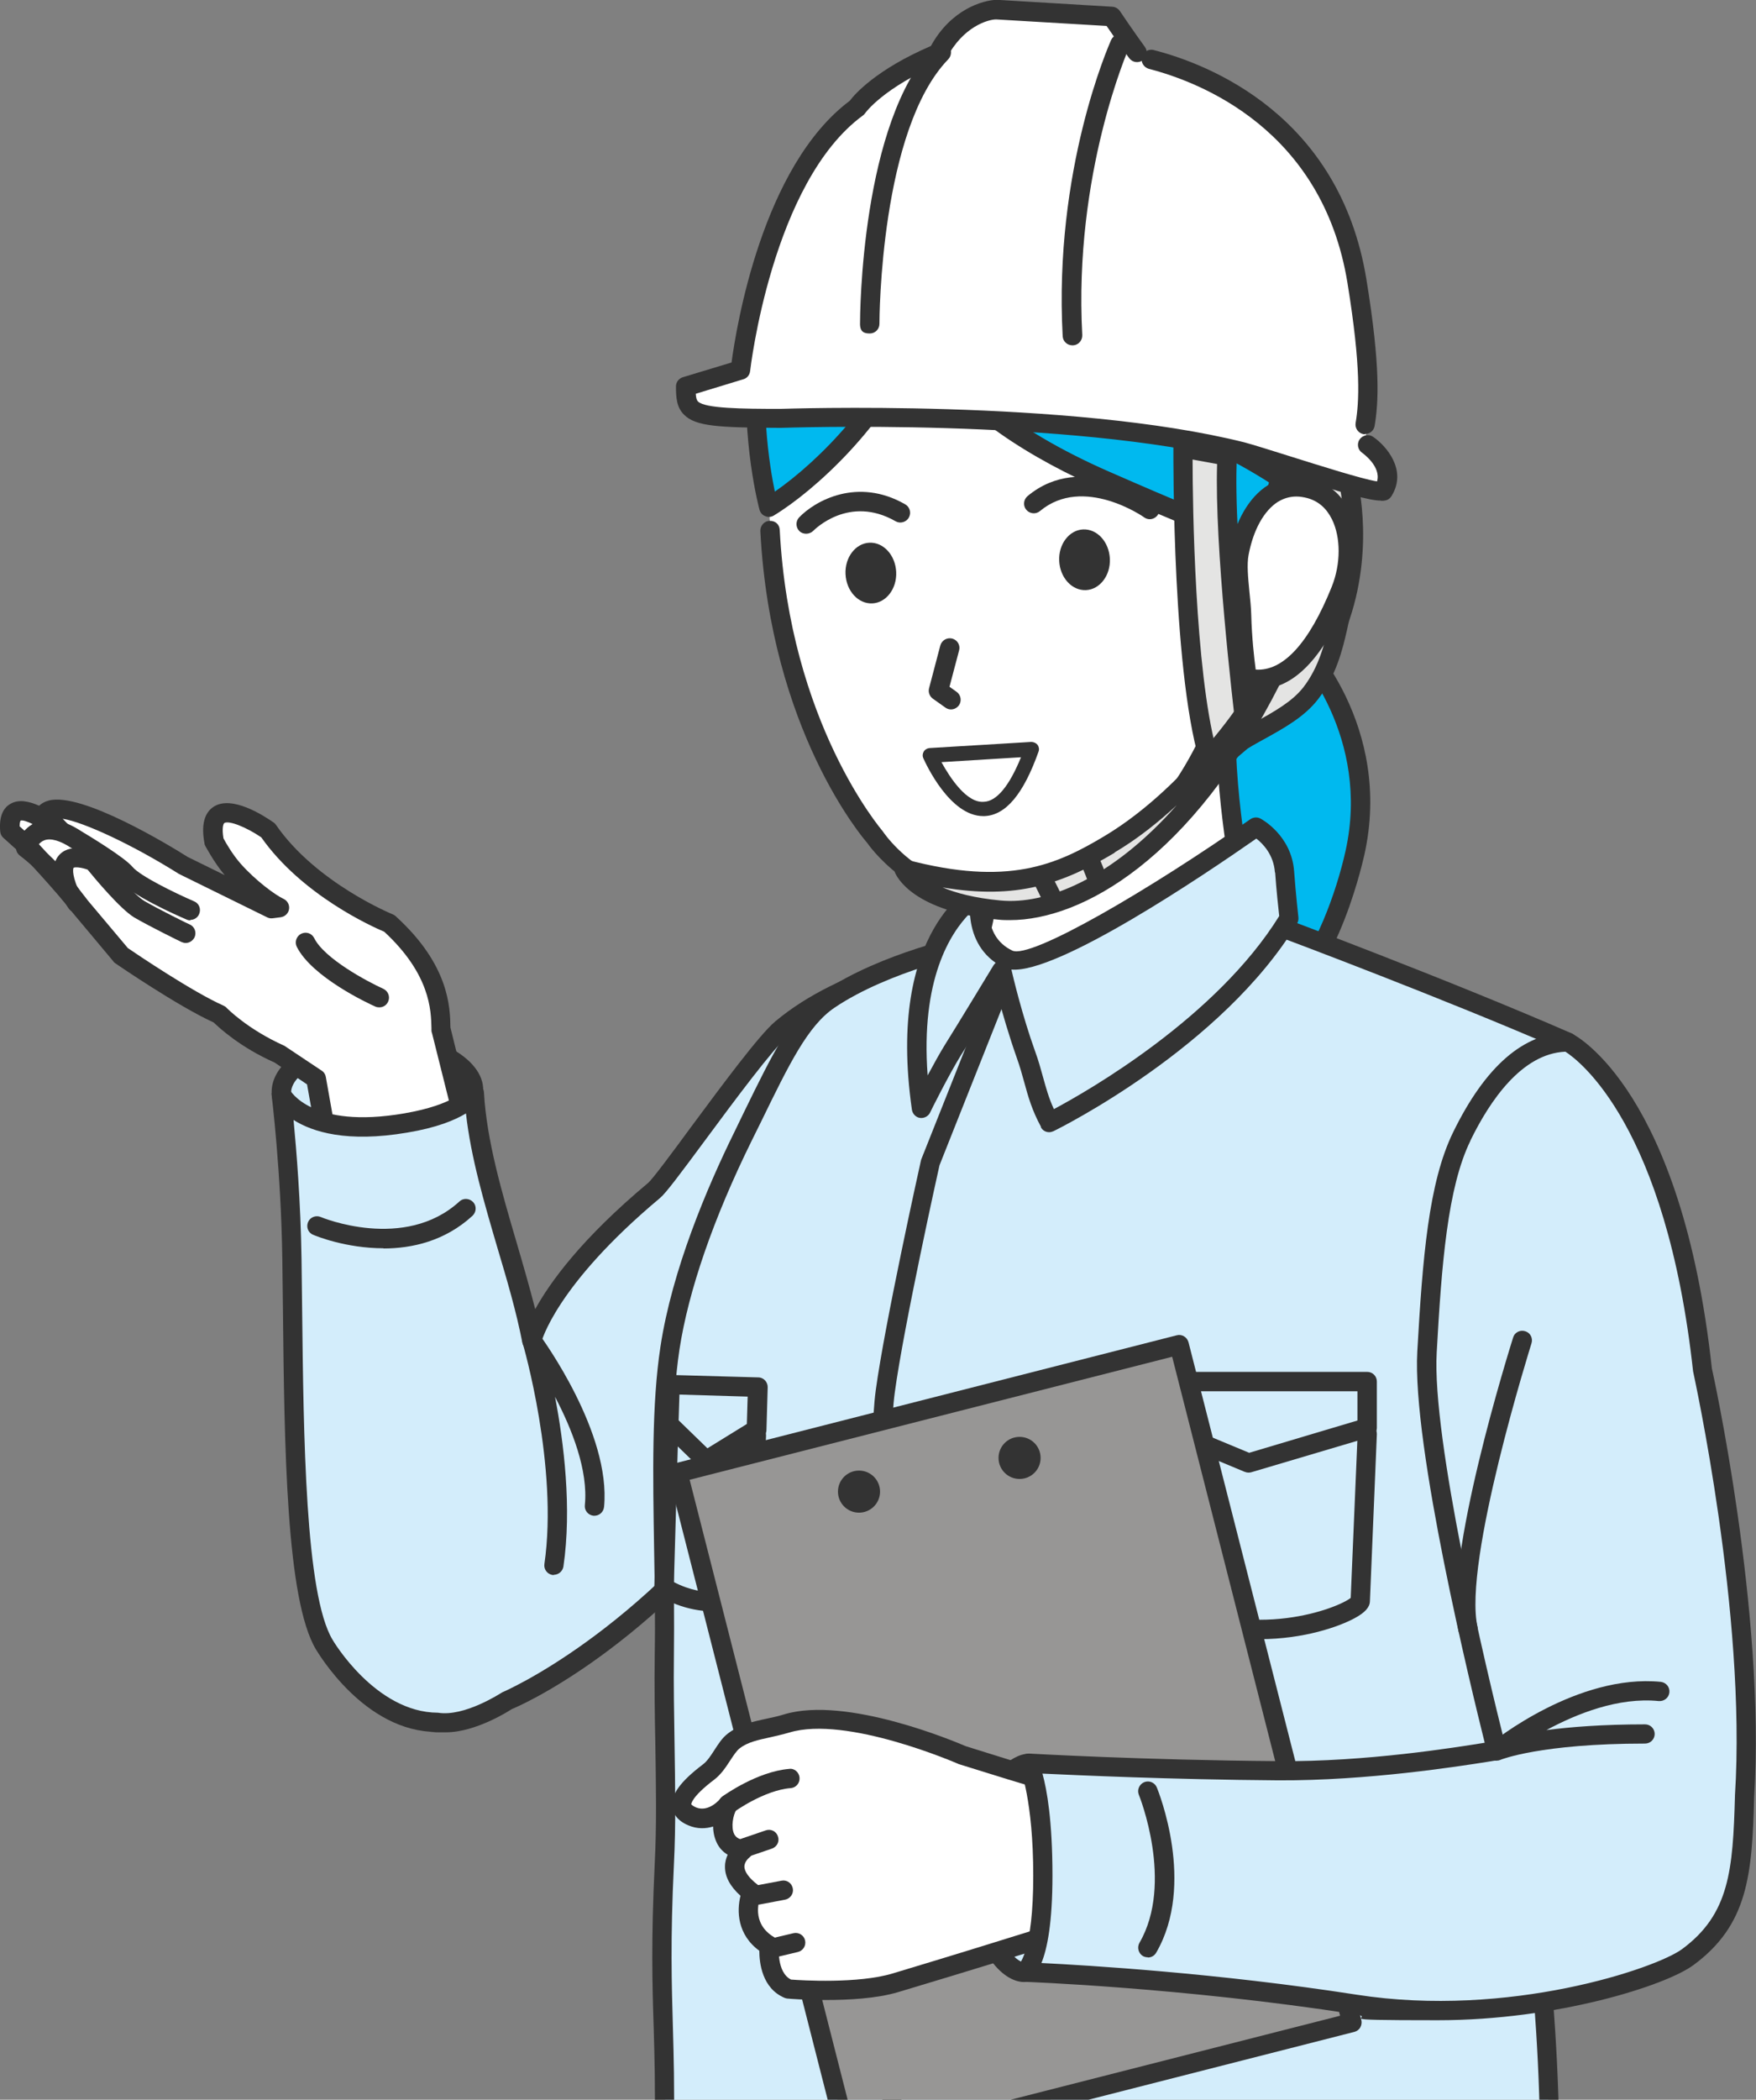 <svg xmlns="http://www.w3.org/2000/svg" id="_&#x30EC;&#x30A4;&#x30E4;&#x30FC;_1" data-name="&#x30EC;&#x30A4;&#x30E4;&#x30FC;_1" viewBox="0 0 859.6 1027.6"><rect x="0" y="0" width="859.6" height="1027.6" fill="#808080" stroke="none"/><defs><style> .st0 { fill: #d3edfb; } .st1 { fill: #e4e4e3; } .st2 { fill: #fff; } .st3 { fill: #00b9ef; } .st4 { fill: #979695; } .st5 { fill: #333; } </style></defs><g><g><path class="st0" d="M181.3,509.5c24.8-1.5,49.8,10.4,50.5,23.2.7,12.8-23.1,32.2-47.9,33.6-24.8,1.5-45.4-18.3-46.1-31.1-.7-12.8,18.8-24.3,43.6-25.8Z"></path><path class="st5" d="M148.9,559.9c-9.3-7.1-15.4-16.4-15.9-24.4-.5-8,4.7-15.7,14.5-21.5,8.9-5.2,20.8-8.5,33.5-9.3h0c12.5-.7,25.8,1.7,36.5,6.7,11.6,5.4,18.5,13,19,20.9.5,7.9-5.6,17.3-16.3,25.1-10.6,7.9-23.8,12.8-36.1,13.5-1,0-1.9,0-2.9,0-11.4,0-22.8-3.9-32.4-11.2ZM181.6,514.3h0c-11.3.7-21.6,3.5-29.2,8-6.5,3.9-10.1,8.5-9.9,12.8.2,4.2,4.1,11.2,12.2,17.4,5,3.8,15.3,10,29,9.2,10.5-.6,21.8-4.9,31-11.7,8.9-6.6,12.7-13.3,12.5-17-.2-4.2-5.4-9.2-13.5-12.9-8.3-3.8-18.3-5.9-28.1-5.9s-2.6,0-3.9.1Z"></path></g><g><g><path class="st2" d="M215.9,504c-.2-8.7.5-28.7-25.2-52.2,0,0-38.7-15.6-59.4-45.5,0,0-31.7-22.6-26.5,5.4,0,0,4.1,8.1,9.5,14.1,7.5,8.5,17.5,16,22.4,18.3l-3.9.5-42.9-21s-61.1-38.3-68.2-24.7c0,0-2.3-3,8.1,7.8,0,0-26.8-22.1-24.9-.1l8.8,7.9s18.6,19.9,25.7,29.3l20,23.8s31.2,21.5,48.2,29c0,0,10.4,10.9,28.9,19.2l18.3,12.2,14,78.8,63.2-38.6-16-64.1Z"></path><path class="st5" d="M166.7,611c-1.4-.6-2.4-1.9-2.7-3.5l-13.7-76.8-15.9-10.7c-16.7-7.4-27-16.9-29.8-19.6-17.4-7.9-46.9-28.1-48.2-29-.3-.2-.7-.5-.9-.9l-20.1-24c-6.8-9.1-25.1-28.6-25-28.6h0l-8.8-7.9c-.9-.8-1.4-1.9-1.5-3.1-.6-6.9,1.2-11.6,5.4-13.7,3.9-2.1,8.9-1,13.6,1.1.1,0,.2-.2.3-.2,1-.9,2.5-1.8,4.4-2.3,16.1-4.4,59.9,22.4,68.1,27.6l18.1,8.9c-5.3-6.3-9.3-14-9.5-14.3-.2-.4-.4-.8-.4-1.3-1.7-8.9-.1-14.9,4.5-17.9,9-5.8,24.7,4.5,29.3,7.7.5.3.8.7,1.2,1.2,19.6,28.4,56.9,43.7,57.2,43.8.5.2,1,.5,1.4.9,26.3,23.9,26.6,44.6,26.8,54.5l15.9,64.1c.5,2-.4,4.1-2.1,5.2l-63.2,38.6c-.8.5-1.6.7-2.5.7s-1.3-.1-1.9-.4ZM211.3,505.2c0-.3-.1-.7-.1-1v-1.1c-.2-8.5-.5-26.2-23.1-47.1-5.9-2.5-40.3-17.9-60.2-46.2-7.3-5-15.9-8.4-18.1-7-.4.3-1.3,2.2-.4,7.5,1,1.9,4.4,7.9,8.5,12.5,7.3,8.2,16.8,15.2,20.9,17.1,1.9.9,3,2.9,2.7,5-.3,2.1-2,3.7-4.1,4l-3.9.5c-.9.1-1.8,0-2.6-.4l-43.3-21.3c-22.9-14.4-46.7-25.4-56.9-27,.8.8,1.7,1.8,2.7,2.8,1.7,1.8,1.8,4.7,0,6.5-1.7,1.8-4.5,2-6.5.4-7.1-5.8-15-9.5-16.8-8.8,0,0-.5.6-.5,2.8l7.6,6.8c.8.8,18.9,20.2,25.8,29.5l19.6,23.3c4.1,2.8,31.6,21.4,46.9,28.2.6.3,1.1.6,1.5,1.1.1.1,10.1,10.4,28.2,18.5l18.3,12.2c1.1.7,1.8,1.8,2,3.1l12.8,72,54.3-33.1-15.2-60.7ZM215.8,504h0s0,0,0,0Z"></path></g><path class="st5" d="M93.2,450.2c1.8,0,3.6-1.1,4.3-2.9,1-2.4,0-5.2-2.5-6.2-9.7-4.2-26.4-12.4-30.1-16.8-4-4.8-21.6-15.4-25.1-17.5-8.1-5.3-15.4-6.9-21.5-4.6-7.7,2.9-10.1,10.5-10.3,11.4-.5,1.9.1,3.9,1.7,5.1,15.4,11.8,23.6,25.4,23.7,25.6,1.3,2.2,4.2,3,6.5,1.7,2.2-1.3,3-4.2,1.7-6.5-.3-.6-8.1-13.5-23-25.8.7-1,1.8-2,3.2-2.5,3.1-1.1,7.7.2,13.1,3.8,9.7,5.8,20.8,13.2,22.8,15.5,6.2,7.5,29.1,17.6,33.6,19.5.6.3,1.2.4,1.9.4Z"></path><path class="st5" d="M90.9,461.5c1.7,0,3.4-1,4.3-2.7,1.1-2.3.2-5.2-2.2-6.3-.2,0-15.8-7.7-22.4-11.6-4.7-2.8-15.4-15-21.1-22.1-.5-.6-1.1-1.1-1.8-1.4-2-.9-12.5-5.1-18.3.6-6.1,5.9-1.4,17.1.1,20.8,1,2.4,3.8,3.6,6.2,2.5,2.4-1,3.6-3.8,2.5-6.2-3.4-8.1-2.2-10.4-2.2-10.4.7-.5,3.9-.2,6.9.9,3.5,4.3,15.9,19.2,22.8,23.4,7,4.1,22.4,11.7,23.1,12,.7.3,1.4.5,2.1.5Z"></path><path class="st5" d="M185.7,493c1.8,0,3.5-1,4.3-2.8,1.1-2.4,0-5.2-2.4-6.3-7.7-3.5-28.8-14.7-33.8-24.8-1.2-2.4-4-3.3-6.4-2.1-2.3,1.2-3.3,4-2.1,6.4,7.5,14.9,35.2,27.8,38.4,29.2.6.3,1.3.4,1.9.4Z"></path></g><g><path class="st0" d="M462.7,469.4s-48.3,7.4-80.1,34.1c-12.6,10.6-56.3,74-62.4,79.1-53.7,44.9-59.8,73.4-59.8,73.4-7.7-39.1-26.2-82-28.4-121.1,0,0-4.2,9.6-33.5,14.7-50.2,8.6-60.9-14.1-60.9-14.1,0,0,4.7,37.1,5.3,80.7,1,70,0,162.4,15.9,188.7,0,0,22,38,54.9,38,15.1,2.4,34.1-10.3,34.1-10.3,0,0,67.6-27.9,129.3-113.4,61.7-85.4,100.3-137.4,100.3-137.4l-14.7-112.4Z"></path><path class="st5" d="M213.7,847.6c-35.3,0-58-38.8-59-40.3-14.7-24.4-15.5-100-16.2-166.6l-.3-24.4c-.6-42.9-5.2-79.9-5.2-80.2-.3-2.3,1.1-4.4,3.3-5.1,2.2-.7,4.6.4,5.6,2.4.1.2,10.5,19.3,55.9,11.5,25.1-4.3,29.9-11.9,30-11.9h0c.9-2,3-3.2,5.2-2.8,2.2.4,3.8,2.2,3.9,4.4,1.3,23.4,8.7,48.7,15.9,73.2,3.2,10.9,6.4,22,9.2,32.9,7.2-13.1,22.7-34.6,55.3-61.8,2.1-1.8,12.1-15.2,20.8-27.1,15.8-21.3,33.6-45.4,41.5-52,32.5-27.2,80.4-34.9,82.5-35.2,1.3-.2,2.5.1,3.6.9,1,.8,1.7,1.9,1.9,3.2l14.7,112.4c.2,1.2-.2,2.4-.9,3.4-.4.5-39.3,53-100.3,137.4-61.8,85.5-128.5,113.8-130.5,114.5-.8.5-17.4,11.4-32.4,11.4s-2.9-.1-4.3-.3ZM458.6,475c-12.7,2.6-48.3,11.5-73.1,32.2-7,5.9-26.1,31.6-40,50.4-12.8,17.3-19.6,26.4-22.4,28.7-51.4,43-58.1,70.6-58.2,70.8-.5,2.2-2.4,3.8-4.6,3.8h0c-2.2,0-4.2-1.6-4.6-3.8-2.9-15-7.6-31-12.2-46.4-6.4-21.8-13-44.2-15.4-65.8-5.4,3.3-14.3,7-28.8,9.4-29.4,5-46.3-.3-55.6-6.2,1.4,14.7,3.5,40.2,3.9,68.1l.3,24.4c.7,62.2,1.5,139.7,14.9,161.9.2.4,21,35.6,51.6,35.7,13,2.1,30.6-9.5,31.5-10,.7-.3,67.1-28.6,127.3-111.8,55.2-76.4,92.4-126.7,99.2-136l-13.8-105.5Z"></path></g><path class="st5" d="M187.7,611c14,0,30.1-3.6,43.6-16,1.9-1.8,2.1-4.8.3-6.7-1.8-1.9-4.8-2.1-6.7-.3-26.9,24.6-67.5,7.8-67.9,7.6-2.4-1-5.2.1-6.2,2.5-1,2.4,0,5.2,2.5,6.2,1.1.5,15.9,6.6,34.4,6.6Z"></path><path class="st5" d="M271.1,770.7c2.3,0,4.3-1.7,4.7-4,4.2-28.6.2-60.7-4.1-83.1,8.2,15.6,16.3,35.9,14.6,53-.3,2.6,1.6,4.9,4.2,5.2,2.6.2,4.9-1.6,5.2-4.3,3.5-36.2-30.1-82.2-31.5-84.2-1.4-1.8-3.8-2.5-5.9-1.4-2.1,1-3.1,3.4-2.4,5.6.2.6,17.5,60.3,10.6,107.9-.4,2.6,1.4,5,4,5.4.2,0,.5,0,.7,0Z"></path></g><g><path class="st3" d="M663.2,417.3c-4,18.2-18.9,67.2-42.9,73.9,3.8-13.8,10.8-17.7,3-28.2-59-80.7-3.6-160.9,6.4-153.7,5.1,3.7,47.2,46.1,33.5,108.1Z"></path><path class="st5" d="M617,494.5c-1.2-1.2-1.7-3-1.2-4.6,1.2-4.5,2.8-8,4-10.8,2.8-6.3,3.6-8.2-.2-13.4-50.7-69.2-19.2-138.4-2-155.8,7.7-7.8,12.7-6.2,15-4.6,8.6,6.1,49.2,50.5,35.3,113h0c-1.6,7-16.1,69.1-46.3,77.4-.4.1-.8.2-1.3.2-1.2,0-2.4-.5-3.3-1.4ZM609.2,342.2c-7.1,18.4-19.6,66.6,18,118,6,8.1,4.9,14,2.6,19.7,13.7-13.6,24.4-43.2,28.9-63.6h0c12.1-54.8-21.9-95.2-30.8-102.6-3.2,1.6-11.9,10.9-18.7,28.5Z"></path></g><g><path class="st0" d="M758.4,1037.4h-433.2c2.5-39-2-83.4,0-125.1,4-83.3-7.7-183.8,2.7-252.5,5.6-36.5,24.3-76.6,35.8-103.7,15.8-37.1,26.1-56.1,42.1-66.9,27.8-18.8,69.8-27.4,69.8-27.4l148.7-8.9s80.3,28.9,143.1,57.2c0,0-17,201.7-21.8,333.9-1.5,43.2,10.7,114,12.6,193.4Z"></path><path class="st5" d="M325.2,1045.1c2.6,0,4.7-2.1,4.7-4.7.3-19.3-.1-34-.5-48.2-.6-21-1.3-42.7.5-79.7,1-19.8.6-39,.3-59.4-.2-13.9-.5-28.3-.3-43,.2-17.4,0-35-.3-52.1-.6-36-1.1-70.1,3-97.5,4.4-28.8,16.6-64.2,35.4-102.3l4.6-9.3c13.8-28.3,22.9-47,36-55.8,26.7-18,67.7-26.6,68.2-26.7l147-8.8c9.1,3.4,82,30.8,138.8,55.4-2.2,27-17.1,209.3-21.5,330.7-.8,21.9,1.9,49.4,5,81.3,3.3,34.1,7.1,72.8,7.7,115.3,0,2.6,2.2,4.7,4.7,4.7s0,0,0,0c2.6,0,4.7-2.2,4.7-4.8-.7-42.8-4.5-81.7-7.8-116-3.1-31.6-5.7-58.8-5-80.1,4.7-130.6,21.6-331.7,21.7-333.7.2-2-1-3.9-2.8-4.7-61-26.6-142.5-57-143.3-57.3-.6-.2-1.3-.3-1.9-.3l-148.7,8.9c-2.4.5-44,9.2-72.2,28.2-15.1,10.2-24.7,29.8-39.2,59.5l-4.5,9.3c-13.4,27.2-30.5,67.5-36.2,105.1-4.3,28.2-3.7,62.6-3.1,99.1.3,17,.6,34.6.3,51.8-.2,14.9,0,29.3.3,43.3.3,20.2.7,39.3-.3,58.8-1.8,37.4-1.2,59.2-.5,80.4.4,14.1.8,28.7.5,47.8,0,2.6,2,4.8,4.7,4.8,0,0,0,0,0,0Z"></path><g><path class="st2" d="M480.2,328.4c3.6,29.8,3.7,65,3.8,94,0,17.4-3.1,34-6.2,38.8-3.2,5,13.4,16.4,13.4,16.4,0,0,12.2,13.9,61-9.1,45.4-21.4,56.8-25.9,56.8-25.9,0-10.1-16.6-79-4.2-130.6l-124.6,16.5Z"></path><path class="st5" d="M488.1,481.3c-9.2-6.4-19-15.4-14.3-22.6,2.3-3.6,5.5-19,5.4-36.2v-3.7c-.2-28.8-.3-61.5-3.8-89.8-.3-2.6,1.5-4.9,4.1-5.3l124.6-16.5c1.5-.2,3.1.4,4.1,1.5,1,1.2,1.4,2.8,1.1,4.3-9.5,39.4-1.5,90.2,2.4,114.6,1.2,7.4,1.9,12.4,1.9,14.9s-1.2,3.7-3,4.4c-.1,0-11.9,4.7-56.5,25.8-22.5,10.6-37.9,13.7-48.2,13.7s-16.2-3.6-17.9-5.2ZM602.4,429.1c-3.7-23.7-11.3-71.5-3.6-111.6l-113.3,15c3,27.7,3.1,58.7,3.3,86.2v3.7c0,16.4-2.7,33.7-6.4,40.5,1.1,2.2,6.3,7.2,12.3,11.4.1.1,11.9,10.5,55.6-10.1,32.9-15.5,47.9-22.1,53.8-24.7-.3-2.6-.9-6.3-1.6-10.4Z"></path></g><g><path class="st0" d="M451.1,542.4s9.8-19.6,15.6-28.8c5.8-9.2,23.6-38.6,23.6-38.6,0,0,4.8,21.3,11.9,41.2,4.5,12.6,5,21.2,11.6,33.2,0,0,81-39.8,117.3-99.8,0,0-1.4-11.7-2.2-22.8-1.1-15.2-13.9-22-13.9-22,0,0-104.2,73-121.3,64.7-19.4-9.4-13-32.9-13-32.9,0,0-41.8,19.5-29.4,105.9Z"></path><path class="st5" d="M509.6,551.5c-4.4-8.1-6.3-14.8-8.2-21.8-1-3.7-2.1-7.6-3.7-12.1-3.9-11.1-7.2-22.5-9.3-30.5-5.7,9.5-14.1,23.2-17.8,29-5.6,8.9-15.3,28.2-15.3,28.4-.9,1.8-2.9,2.9-5,2.6-2-.3-3.6-2-3.9-4-12.7-88.8,30.3-110,32.1-110.9,1.6-.8,3.6-.5,5,.7,1.4,1.2,2,3.1,1.5,4.9-.2.8-5.1,19.9,10.5,27.4,9,4.4,67.6-30,116.6-64.3,1.5-1,3.4-1.1,4.9-.3.6.3,15.2,8.2,16.5,25.8.8,11,2.1,22.6,2.1,22.6.1,1-.1,2.1-.7,3-36.6,60.5-115.9,100-119.2,101.6-.7.3-1.4.5-2.1.5-1.7,0-3.3-.9-4.1-2.5ZM624.1,427c-.6-8.8-6-14.2-9.1-16.6-26.1,18.2-97.1,66.1-119.9,64.1.8,3.5,5.3,22.5,11.6,40,1.7,4.6,2.8,8.8,3.9,12.7,1.5,5.4,2.8,10.2,5.3,15.6,16.7-8.9,79.5-44.8,110.3-94.5-.4-3.6-1.4-12.7-2-21.4ZM474.8,446.9c-9.6,9.7-24.2,32.4-20.7,79.4,2.9-5.4,6.1-11.2,8.6-15.2,5.8-9.2,23.6-38.6,23.6-38.6.3-.5.7-.9,1.1-1.3-9.1-6.3-12.2-16-12.6-24.4Z"></path></g><path class="st5" d="M435.9,1042.2c2.5,0,4.5-1.9,4.7-4.4l.8-11.9q5.7-82.9-.6-196.6l-2.5-45.6c-.9-17.4-3.8-76.1-.3-102.1,4.3-32.1,21.7-110.5,21.9-111.3l33.8-85.1c1-2.4-.2-5.2-2.6-6.1-2.4-1-5.2.2-6.1,2.7l-34.1,85.8c-.9,4-17.8,80.3-22.2,112.8-3.6,26.8-.8,86.3.2,103.9l2.5,45.6q6.3,113.2.7,195.5l-.8,11.9c-.2,2.6,1.8,4.9,4.4,5,.1,0,.2,0,.3,0Z"></path><g><path class="st5" d="M609.5,720.4l-44.9-18.7c-1.8-.7-2.9-2.5-2.9-4.4v-21.2c0-2.6,2.1-4.7,4.7-4.7h102.9c2.6,0,4.7,2.1,4.7,4.7v22.7c0,2.1-1.4,3.9-3.4,4.5l-58,17.2c-.4.1-.9.2-1.4.2s-1.2-.1-1.8-.4ZM664.6,680.9h-93.5s0,13.3,0,13.3l40.4,16.8,53-15.8v-14.4Z"></path><path class="st5" d="M616.7,802.2c21.6,0,39-6.2,46.5-10.3,5-2.7,7.3-5.3,7.4-8.2l3.4-81.8c.1-2.6-1.9-4.8-4.5-4.9-2.7,0-4.8,1.9-4.9,4.5l-3.4,80.5c-5.9,4.9-48.1,21.6-90.1-.3v-84.3c0-2.6-2.1-4.7-4.7-4.7s-4.7,2.1-4.7,4.7v87.1c0,1.7.9,3.3,2.4,4.1,18.2,10.2,36.6,13.6,52.6,13.6Z"></path></g><g><path class="st5" d="M342.4,718.2l-18.2-17.7c-1-.9-1.5-2.2-1.4-3.5l.6-19.5c0-1.3.6-2.4,1.5-3.3.9-.9,2.5-1.4,3.4-1.3l42.9,1.2c2.6,0,4.7,2.3,4.6,4.9l-.6,20.8c0,1.6-.9,3.1-2.3,3.9l-24.7,15.1c-.8.5-1.6.7-2.5.7s-2.4-.5-3.3-1.3ZM366.1,683.5l-33.5-1-.4,12.6,14.1,13.7,19.3-11.9.4-13.5Z"></path><path class="st5" d="M349.5,788.6c6.4,0,12-1.4,16-3.5,4.7-2.5,5.8-5.5,5.9-7.6l3.6-74.9c.1-2.6-1.9-4.8-4.5-5-2.5-.1-4.8,1.9-5,4.5l-3.6,74.1c-2.8,2.4-16.3,6.2-32-1.9l2.2-77c0-2.6-2-4.8-4.6-4.9-2.5,0-4.8,2-4.9,4.6l-2.3,79.9c0,1.7.9,3.3,2.3,4.2,9.2,5.4,18.6,7.5,26.7,7.5Z"></path></g></g><g><g><rect class="st4" x="370.1" y="684.2" width="253.3" height="342.3" transform="translate(-195.9 149.2) rotate(-14.3)"></rect><path class="st5" d="M411.8,1053.6l-84.6-331.7c-.3-1.2-.1-2.5.5-3.6.6-1.1,1.7-1.9,2.9-2.2l245.4-62.6c2.6-.7,5.1.9,5.8,3.4l84.6,331.7c.3,1.2.1,2.5-.5,3.6-.6,1.1-1.7,1.9-2.9,2.2l-245.4,62.6c-.4,0-.8.1-1.2.1-2.1,0-4-1.4-4.6-3.6ZM573.8,664l-236.2,60.2,82.2,322.5,236.2-60.2-82.2-322.5Z"></path></g><circle class="st5" cx="420.5" cy="730" r="10.3"></circle><path class="st5" d="M509.4,713.5c0,5.7-4.6,10.3-10.3,10.3s-10.3-4.6-10.3-10.3c0-5.7,4.6-10.3,10.3-10.3s10.3,4.6,10.3,10.3Z"></path></g><g><g><path class="st0" d="M524.9,915.6c0,28.8-17.1,49.6-23.5,49.6-6.4,0-20.7-12.4-22.4-41.2-2.8-47.2,18-61,24.4-61s21.5,23.8,21.5,52.6Z"></path><path class="st5" d="M474.3,924.3c-2-34.7,8.5-51.4,14.9-58.2,4.6-4.9,10-7.8,14.2-7.8,11.2,0,26.2,28.4,26.2,57.4,0,29.5-17.4,54.3-28.3,54.3s-25.3-15.9-27.1-45.6ZM495.9,872.7c-5.3,5.8-14,20-12.1,51,1.6,27.1,14.5,36.7,17.4,36.7,3.6-.8,19-17.9,19-44.9s-13-46.5-16.7-47.9c-.6,0-3.7.9-7.6,5.1Z"></path></g><g><g><path class="st2" d="M470.9,858.9s-55.9-24.6-85.9-15.5c-9.5,2.9-18.9,3.1-26,8.6-4.5,3.5-6.9,11.1-12.3,15.1-10.8,8.2-18.8,17.1-8.1,21.7,9.9,4.3,17.7-5.8,17.7-5.8-3.5,5.6-5.7,21,7.6,22.2,0,0-12.2,8.7,4,20.9,0,0-7.3,16.7,8.5,26,0,0-1.8,16.6,9.5,21.2,0,0,32.8,2.8,52.3-3.1,38.7-11.6,70-21.4,70-21.4,0,0,5.5-16.4,5.5-39.5,0-23.1-5.4-39-5.4-39-.5.1-37.5-11.5-37.5-11.5Z"></path><path class="st5" d="M385.6,978.1c-.5,0-1-.2-1.4-.3-11.2-4.6-12.5-17.3-12.5-23.1-10.8-7.9-11.1-19.5-9.2-26.9-5.1-4.6-7.7-9.4-7.6-14.4,0-2.2.6-4.1,1.3-5.7-2.3-1.4-4.1-3.3-5.3-5.8-1.2-2.5-1.8-5.3-1.8-8-3.6,1.1-7.8,1.3-12.2-.6-5.9-2.5-7.5-6.3-7.8-9-.7-6,3.9-12.4,15-20.8,2.1-1.6,3.8-4.2,5.6-7,1.9-2.9,3.8-6,6.6-8.1,5.7-4.4,12.5-5.9,19.1-7.3,2.8-.6,5.6-1.2,8.5-2.1,30.6-9.2,84.2,13.6,88.9,15.6,13,4.1,33.9,10.6,36.5,11.2,1.7.3,3.2,1.5,3.8,3.2.2.7,5.6,16.9,5.6,40.5,0,23.6-5.5,40.3-5.7,41-.5,1.4-1.6,2.5-3.1,3,0,0-31.3,9.8-70.1,21.4-10.6,3.2-24.6,3.9-35.7,3.9-10,0-17.7-.6-18.4-.7ZM509,909.4c0-17-3.1-30.1-4.4-35.2-4.5-1.3-14-4.2-35.1-10.8-.2,0-.3-.1-.5-.2-.5-.2-54.6-23.8-82.6-15.3-3.1.9-6.2,1.6-9.2,2.3-6,1.3-11.3,2.4-15.2,5.5-1.5,1.2-2.9,3.4-4.5,5.8-2.1,3.2-4.4,6.8-7.8,9.4-11.5,8.7-11.3,12.1-11.3,12.1,0,.1.5.7,2.2,1.5,6.4,2.7,11.9-4.1,12.1-4.3,1.5-2,4.4-2.4,6.5-1,2.1,1.5,2.6,4.3,1.3,6.4-1.6,2.6-2.8,8.5-1.1,12,.6,1.1,1.7,2.6,5.1,2.9,2,.2,3.6,1.5,4.1,3.4.5,1.9-.2,3.9-1.7,5.1,0,0-2.5,1.9-2.5,4.5,0,2.5,2.3,5.7,6.5,8.9,1.7,1.3,2.3,3.6,1.5,5.6-.6,1.3-5.1,13.2,6.6,20.1,1.6.9,2.5,2.7,2.3,4.6,0,.1-1.2,12.5,5.9,16.1,5,.4,33,2.1,49.8-3,32.3-9.7,59.5-18.2,67.5-20.7,1.4-5.1,4.6-18.6,4.6-35.7ZM470.8,858.9h0s0,0,0,0Z"></path></g><path class="st5" d="M356.5,887.7c1,0,1.9-.3,2.8-.9.1-.1,14.8-10.7,27.8-11.7,2.6-.2,4.5-2.5,4.3-5.1-.2-2.6-2.5-4.7-5.1-4.3-15.7,1.3-32,13-32.7,13.5-2.1,1.5-2.6,4.5-1,6.6.9,1.3,2.4,1.9,3.8,1.9Z"></path><path class="st5" d="M364.4,909.1c.5,0,1,0,1.5-.3l12-4.1c2.5-.9,3.8-3.5,2.9-6-.8-2.5-3.5-3.8-6-2.9l-12,4.1c-2.5.9-3.8,3.5-2.9,6,.7,2,2.5,3.2,4.5,3.2Z"></path><path class="st5" d="M370.7,932.1c.3,0,.6,0,.9,0l12.7-2.4c2.6-.5,4.3-3,3.8-5.5-.5-2.6-2.9-4.3-5.5-3.8l-12.7,2.4c-2.6.5-4.3,3-3.8,5.5.4,2.3,2.4,3.9,4.6,3.9Z"></path><path class="st5" d="M378.6,958c.4,0,.7,0,1.1-.1l10.9-2.6c2.5-.6,4.1-3.1,3.5-5.7-.6-2.5-3.1-4.1-5.7-3.5l-10.9,2.6c-2.5.6-4.1,3.1-3.5,5.7.5,2.2,2.5,3.7,4.6,3.7Z"></path></g><g><path class="st0" d="M854,879.2c5.8-90.7-20.6-208.4-20.6-208.4-14.8-134.9-65.9-160.6-65.9-160.6-23.4,0-40.6,22.8-52,46.1-11.9,24.5-14.7,64.1-17,105.4-2.4,43.5,24.2,156.8,34.2,195.2-3.4.2-55.5,10.2-106.8,9.8-67.9-.5-122.4-3.7-122.4-3.7,0,0,7.1,11.8,7.1,55s-9.2,47.2-9.2,47.2c0,0,77.1,2.6,162.1,15.9,74.4,11.6,148.5-12.6,162.8-23.1,25.3-18.6,26.8-42.3,27.8-78.7Z"></path><path class="st5" d="M662.7,985.7c-83.7-13-160.7-15.8-161.5-15.8-2.2,0-4.4-1.5-4.8-3.7-.4-2.2.4-4.2,2.5-5,0,0,6.9-6.2,6.9-43.2s-6.4-52.6-6.4-52.6c-.9-1.5-.9-3.4,0-4.9.9-1.5,2.6-2.3,4.3-2.3.5,0,55.2,3.2,122.2,3.7,42.8.4,86.5-6.7,100.9-9-6.5-26.1-35.6-145.1-33-191.5,2.6-45.7,5.5-82.6,17.5-107.2,15.8-32.4,34.7-48.8,56.2-48.8.7,0,1.5.2,2.1.5,2.2,1.1,53.6,28.4,68.4,163.8.3,1.2,26.4,119.3,20.7,209.7-1,38.2-3,62.6-29.7,82.3-13.5,10-66.6,27-125.2,27s-27.4-.9-41.2-3.1ZM719.8,558.3c-11.2,22.9-14.1,60.5-16.5,103.6-2.4,42,23.8,154.1,34,193.7.3,1.3,0,2.8-.7,3.9-.8,1.1-2.1,1.9-3.5,2-.6,0-2.2.3-4.7.7-14.6,2.3-59,9.3-102.6,9.1-53.1-.4-98.4-2.5-115.5-3.3,2.2,7.9,4.9,23.1,4.9,49.9,0,22.9-2.5,35.7-5.4,42.8,22.3,1.1,86.1,4.9,154.3,15.5,74.5,11.6,146.6-12.9,159.3-22.3,23.2-17.1,24.9-38.6,25.9-75,0,0,0-.1,0-.2,5.7-89-20.2-205.9-20.5-207.6-13.2-120.2-55.8-152.1-62.5-156.4-21.3.9-37,24-46.5,43.5Z"></path></g><path class="st5" d="M718.6,802.1c.3,0,.7,0,1.1-.1,2.6-.6,4.1-3.1,3.6-5.7-7.3-31.7,26.1-137.8,26.4-138.9.8-2.5-.6-5.2-3.1-5.9-2.5-.8-5.2.6-5.9,3.1-1.4,4.5-34.5,109.6-26.7,143.8.5,2.2,2.4,3.7,4.6,3.7Z"></path><path class="st5" d="M561.9,958c1.6,0,3.2-.8,4.1-2.4,19.4-33.4,1.1-78.8.3-80.8-1-2.4-3.7-3.6-6.2-2.6-2.4,1-3.6,3.8-2.6,6.2.2.4,17.3,43.1.3,72.4-1.3,2.3-.5,5.2,1.7,6.5.7.4,1.6.6,2.4.6Z"></path><path class="st5" d="M732.7,861.6c.6,0,1.3-.1,1.9-.4.2,0,19.3-7.9,70.7-7.9,2.6,0,4.7-2.1,4.7-4.7s-2.1-4.7-4.7-4.7c-20.9,0-36.7,1.3-48.3,2.8,14.8-8,35.3-16.2,55-14.2,2.6.2,4.9-1.6,5.2-4.2.3-2.6-1.6-4.9-4.2-5.2-40.7-4-81.6,28.8-83.3,30.2-1.8,1.5-2.3,4.1-1.1,6.1.9,1.5,2.4,2.3,4,2.3Z"></path></g><g><g><g><path class="st2" d="M376.5,186.9c12.4-81.7,63.5-114.5,113.4-116.2,109.2-3.6,135.5,77.9,136.8,118.3,2.4,73.8-26.8,156-26.8,156-38.2,108.7-119.4,96.4-119.4,96.4-122.1-26.8-104-254.6-104-254.6Z"></path><path class="st5" d="M556.2,416c1.1,0,2.2-.4,3.1-1.1,37.8-32.1,50.5-86.7,51-89,.6-2.5-1-5.1-3.6-5.7-2.6-.6-5.1,1-5.7,3.6-.1.5-12.5,53.8-47.9,83.8-2,1.7-2.2,4.7-.5,6.7.9,1.1,2.3,1.7,3.6,1.7Z"></path><path class="st5" d="M487.4,444.6c15.9,0,34.6-4.8,56.1-17.9,2.2-1.4,2.9-4.3,1.6-6.5-1.4-2.2-4.3-2.9-6.5-1.6-69.4,42.5-105-9.6-106.5-11.8-.8-1-45.5-53.2-50.4-147.4-.1-2.6-2-4.6-5-4.5-2.6.1-4.6,2.4-4.5,5,5.1,97.6,50.4,150.4,52.3,152.6,0,0,21.7,32.1,62.8,32.1Z"></path><path class="st5" d="M543.3,273.4c.4,8.2-4.9,15.1-11.7,15.4-6.9.3-12.7-6.1-13.1-14.3s4.9-15.1,11.7-15.4c6.9-.3,12.7,6.1,13.1,14.3Z"></path><path class="st5" d="M438.7,279.9c.4,8.2-4.9,15.1-11.7,15.4-6.9.3-12.7-6.1-13.1-14.3-.4-8.2,4.9-15.1,11.7-15.4,6.9-.3,12.7,6.1,13.1,14.3Z"></path><path class="st5" d="M394.7,261.2c1.2,0,2.5-.5,3.4-1.4.7-.7,17.6-17.7,40.3-4.7,2.2,1.3,5.2.5,6.5-1.8,1.3-2.3.5-5.2-1.8-6.5-23.4-13.4-44.1-1.7-51.9,6.4-1.8,1.9-1.7,4.9.1,6.7.9.9,2.1,1.3,3.3,1.3Z"></path><path class="st5" d="M562.8,254.1c1.5,0,2.9-.7,3.9-2,1.5-2.1,1-5.1-1.1-6.6-1.4-1-35.8-25.1-62.6-2.7-2,1.7-2.3,4.7-.6,6.7,1.7,2,4.7,2.3,6.7.6,21.2-17.7,50.8,2.9,51,3.1.8.6,1.8.9,2.7.9Z"></path><path class="st5" d="M465.5,347.2c1.5,0,2.9-.7,3.9-2,1.5-2.1,1-5.1-1.1-6.6l-3.5-2.5,4.7-17.8c.7-2.5-.8-5.1-3.4-5.8-2.6-.6-5.1.9-5.8,3.4l-5.5,20.9c-.5,1.9.2,3.9,1.8,5.1l6.2,4.4c.8.6,1.8.9,2.7.9Z"></path><g><path class="st2" d="M455.2,369.7s27.1,61,49.8-3l-49.8,3Z"></path><path class="st5" d="M452,371.1c-.5-1.1-.4-2.3.2-3.3.6-1,1.7-1.6,2.8-1.7l49.8-3c1.2,0,2.3.5,3.1,1.4.7,1,.9,2.2.5,3.3-7.4,20.9-16.1,31.2-26.5,31.6-.2,0-.4,0-.6,0-16.3,0-28-25.4-29.3-28.3ZM460.8,372.9c4.4,8,12.5,20.2,20.8,19.5,6.3-.2,12.5-7.8,18.2-21.8l-39,2.4Z"></path></g></g><g><path class="st3" d="M584.1,76.3c85.8,65.6,33.1,187.7,33.1,187.7-13.5-1.9-37.4-11.9-76-28.8-41.5-18.2-80.1-44.3-92.3-76.8-12.6,41.1-51,76.8-72.6,89.9,0,0-35.5-128,57.9-179,38.2-20.9,104.6-27.7,149.9,7Z"></path><path class="st5" d="M616.5,268.7c-14.5-2-38.8-12.4-77.2-29.2-32-14-72-36.9-89.8-68.8-15.8,37.6-50.6,69.4-70.7,81.6-1.3.8-2.8.9-4.2.3-1.4-.5-2.4-1.7-2.8-3.1-.4-1.3-35.4-132.2,60.2-184.4,41.1-22.5,109.4-27.5,155.1,7.4h0c87.7,67,35.1,192.1,34.5,193.4-.8,1.8-2.5,2.9-4.3,2.9s-.4,0-.7,0ZM436.4,73.4c-77.2,42.2-62.5,141.1-57.1,167.2,21.4-14.8,53.8-47.1,65-83.6.6-1.9,2.4-3.3,4.4-3.3,2.2,0,3.9,1.2,4.6,3.1,10.1,26.9,42,53.2,89.8,74.1,33.4,14.6,57.2,24.8,71.1,27.8,7.5-20.1,40.9-122.2-33-178.6h0c-21.6-16.5-48.7-23.4-75.2-23.4-25.6,0-50.7,6.4-69.6,16.8ZM584,76.3h0s0,0,0,0Z"></path></g></g><g><path class="st1" d="M659.2,232.2s9.5,32.8-2.8,69.5c-2.2,6.7-3.7,23.5-14.7,37.7-7.4,9.6-19.3,15-32.5,22.6l-1-17.4s40.8-50.4,35.6-115.9l15.5,3.5Z"></path><path class="st5" d="M606.9,366.1c-1.4-.8-2.4-2.2-2.5-3.9l-1-17.4c0-1.2.3-2.3,1-3.3.4-.5,39.6-49.8,34.5-112.6-.1-1.5.5-3,1.6-4,1.1-1,2.7-1.4,4.1-1l15.5,3.5c1.7.4,3,1.6,3.5,3.3.4,1.4,9.7,34.6-2.9,72.3-.5,1.4-.9,3.4-1.4,5.7-2,8.6-5,21.7-14,33.4-6.6,8.6-16.3,14-26.6,19.7-2.3,1.3-4.8,2.6-7.2,4.1-.7.4-1.5.6-2.4.6s-1.5-.2-2.2-.6ZM648.8,234.6c2.2,58.1-29.2,102.7-35.8,111.4l.5,8c.2-.1.5-.3.7-.4,9.8-5.5,18.3-10.2,23.8-17.2,7.8-10.1,10.5-21.9,12.3-29.7.6-2.7,1.1-4.9,1.7-6.6,9.7-29,5.2-55.7,3.4-64.1l-6.5-1.5Z"></path></g><g><path class="st1" d="M599.4,220.8c20.5,4.8,54.6,28.7,54.6,28.7l1.6-18.2c-13.7-7.4-56.2-10.5-56.2-10.5Z"></path><path class="st5" d="M646.5,251.9c1.5,0,3-.7,3.9-2,1.5-2.1,1-5.1-1.2-6.6-.8-.6-12.4-8.7-24.9-16.4,11.5,1.9,23.3,4.5,29,7.5,2.3,1.2,5.2.4,6.4-1.9,1.2-2.3.4-5.2-1.9-6.4-14.4-7.8-55.9-11.8-57.7-11.9-2.2-.2-4.5,1.3-5,3.6-.5,2.3.7,4.6,2.9,5.5,13.8,5.4,45.5,27.5,45.8,27.7.8.6,1.8.9,2.7.9Z"></path></g><g><g><path class="st1" d="M579.1,219.2s-.7,113.5,13.8,155.9l17.3-14.6s-11.8-95.3-9.5-137.2l-21.6-4Z"></path><path class="st5" d="M591.7,379.6c-1.5-.4-2.7-1.5-3.2-3-14.7-42.6-14.1-152.8-14.1-157.4,0-1.4.6-2.7,1.7-3.6,1.1-.9,2.6-1.2,3.9-1l21.6,4c2.3.4,4,2.5,3.9,4.9-2.2,41.1,9.4,135.5,9.5,136.4.2,1.6-.4,3.2-1.6,4.2l-17.2,14.6c-.9.7-1.9,1.1-3.1,1.1s-.8,0-1.3-.2ZM595.8,227.1l-12-2.2c0,22.1,1.1,102.8,11.6,141.9l9.8-8.3c-1.8-15.2-10.7-91.4-9.4-131.4Z"></path></g><g><path class="st1" d="M442.6,425.3s6.4,16.4,46.9,20.1c36,3.3,90-27.8,133-113l-12.2,15.4s-5.6,8.4-15.3,19.8c-12,14.1-30.2,32.7-51.6,45.6-26.5,15.9-51,25.3-100.7,12.1Z"></path><path class="st5" d="M489,450.1c-42.2-3.9-50.1-21.2-50.9-23.1-.6-1.7-.3-3.5.9-4.9,1.2-1.3,3-1.9,4.7-1.4,49.8,13.2,73.4,2.6,97.1-11.6,21.2-12.7,39.1-31.2,50.5-44.6,9.4-11,14.9-19.3,15.2-19.7l12.2-15.4c1.5-1.9,4.2-2.4,6.3-1,2,1.3,2.8,4,1.7,6.1-43.4,85.9-97.1,115.8-132.3,115.8-1.9,0-3.6,0-5.4-.2ZM545.7,417.3c-25.8,15.4-48.2,23.1-84.3,17,6.4,2.7,15.6,5.2,28.4,6.4,22.1,2.1,54.1-10.3,86.2-46.6-9,8.3-19.2,16.5-30.4,23.1Z"></path></g><path class="st5" d="M515.8,446.5c2.6,0,4.7-2.1,4.7-4.7s0-2.1-5.4-12.9c-1.2-2.3-4-3.3-6.4-2.1-2.3,1.2-3.3,4-2.1,6.4,1.9,3.7,4.1,8.3,4.5,9.6.4,2.2,2.3,3.8,4.6,3.8Z"></path><path class="st5" d="M537.1,435.6c2.6,0,4.7-2.5,4.7-5.1,0-1,0-2-4.3-12.1-1-2.4-3.8-3.5-6.2-2.5-2.4,1-3.5,3.8-2.5,6.2,1.6,3.6,3.4,8.2,3.7,9.2,0,2.6,2,4.3,4.6,4.3h0Z"></path></g><g><path class="st2" d="M664.2,137.6c-16.2-99.6-111.7-110.8-111.7-110.8-4.4-2.1-10.3-18.7-10.3-18.7l-59.2-3.6c-7.1-.9-12.2,8.5-22.1,21.1-29.1,11.5-41.3,27.2-41.3,27.2-46.6,34.2-57,128.3-57,128.3l-25.2,7.7c-8.3,4.3-11.6,16.7,44.9,16.1,0,0,141-9.8,225.8,16.2,13.5,4.2,67.4,22.3,69.2,18.9,3.4-6.1.1-11.3.1-11.3l-10.3-10.3s7.9-13.9-3-80.8Z"></path><path class="st5" d="M668.2,212.4c2.3,0,4.3-1.6,4.7-3.9,1.9-11.4,3-28.7-4-71.7-13.1-80.5-77.2-105.4-104.1-112.3-2.6-.7-5.1.9-5.8,3.4-.7,2.5.9,5.1,3.4,5.8,25.2,6.5,85,29.7,97.2,104.7,6.8,41.8,5.7,58.6,4,68.6-.4,2.6,1.3,5,3.9,5.5.3,0,.5,0,.8,0Z"></path><path class="st5" d="M676.2,245.1c3.1,0,4.2-1,5.2-2.7,7.4-12.5-2.8-24.2-9.2-28.6-2.1-1.5-5.1-.9-6.6,1.2-1.5,2.1-1,5.1,1.2,6.6.4.3,9.4,6.7,7.3,14-7.2-1.1-28.6-7.9-42-12.1-9.9-3.1-18.4-5.8-22.9-7-85.5-21.4-225.7-16.4-227.1-16.4-19.2,0-36.9-.2-40.4-3.6-.7-.7-1-1.9-1.1-3.8l23.3-7.1c1.8-.5,3.1-2.1,3.3-4,.1-.9,10.7-92.4,55.1-125,.5-.3.9-.8,1.2-1.2,0,0,8.7-12.5,37.5-24.7,1-.4,1.9-1.2,2.4-2.2,7.9-15.5,20.4-19,24.2-19h0l54.1,3.2c2.4,3.5,7.6,11.1,11.1,15.8,1.6,2.1,4.5,2.5,6.6,1,2.1-1.6,2.6-4.5,1-6.6-4.6-6.3-12.2-17.4-12.2-17.5-.8-1.2-2.2-2-3.6-2.1l-56.7-3.4c-6.8.2-22.4,4.7-32.2,22.6-26.9,11.6-37.3,23.6-39.7,26.8-43,32.2-55.6,111.1-57.9,128.1l-23.8,7.2c-2,.6-3.4,2.4-3.4,4.5,0,5.5.3,10.3,4,13.9,5.6,5.6,16.4,6.3,47.2,6.4,1.5,0,140.4-5,224.6,16.1,4.3,1.1,13.1,3.9,22.4,6.8,29.3,9.3,41.3,12.7,46.9,12.7Z"></path><path class="st5" d="M525,169c0,0,.2,0,.3,0,2.6-.1,4.6-2.4,4.5-5-4.3-79,22.6-139.9,22.8-140.5,1.1-2.4,0-5.2-2.4-6.3-2.4-1.1-5.2,0-6.3,2.4-1.1,2.6-28.1,63.4-23.7,144.9.1,2.5,2.2,4.5,4.7,4.5Z"></path><path class="st5" d="M425.8,163.2c2.6,0,4.7-2.1,4.7-4.7s.4-95.1,33.7-129.5c1.8-1.9,1.8-4.9-.1-6.7-1.9-1.8-4.9-1.8-6.7.1-36,37.1-36.4,132.1-36.4,136.1s2.1,4.7,4.7,4.7Z"></path></g><g><path class="st2" d="M606.6,270.7c-1.5,8.5,1,20.3,1.2,30,.4,16.8,2.8,31,2.8,31,13.6,3.1,30.1-3.7,45.8-42.9,7.8-19.4,3.7-44.6-14.8-49.7-18.5-5.2-31.2,11.1-34.9,31.6Z"></path><path class="st5" d="M609.5,336.4c-1.9-.4-3.3-1.9-3.6-3.8,0-.6-2.4-14.7-2.9-31.7,0-3.3-.4-7-.8-10.6-.7-7-1.4-14.3-.3-20.4h0c2.7-14.8,9.5-26.6,18.7-32.4,6.6-4.1,14.2-5.1,22.1-2.9,7.8,2.2,13.9,7.4,17.8,15.2,5.6,11.4,5.7,27.1.2,40.9-12.4,31-27.3,46.6-44.4,46.6s-4.5-.3-6.8-.8ZM610.5,331.8h0s0,0,0,0ZM625.7,245.5c-7,4.4-12.2,13.9-14.5,26.1h0c-.9,4.8-.2,11.4.4,17.8.4,3.9.8,7.7.9,11.3.3,11.5,1.5,21.9,2.2,27,13.3.9,26-12.7,37.2-40.5,4.5-11.2,4.5-24.2.1-33.1-2.7-5.4-6.6-8.8-11.9-10.3-1.9-.5-3.7-.8-5.5-.8-3.2,0-6.3.9-9,2.6Z"></path></g></g></svg>